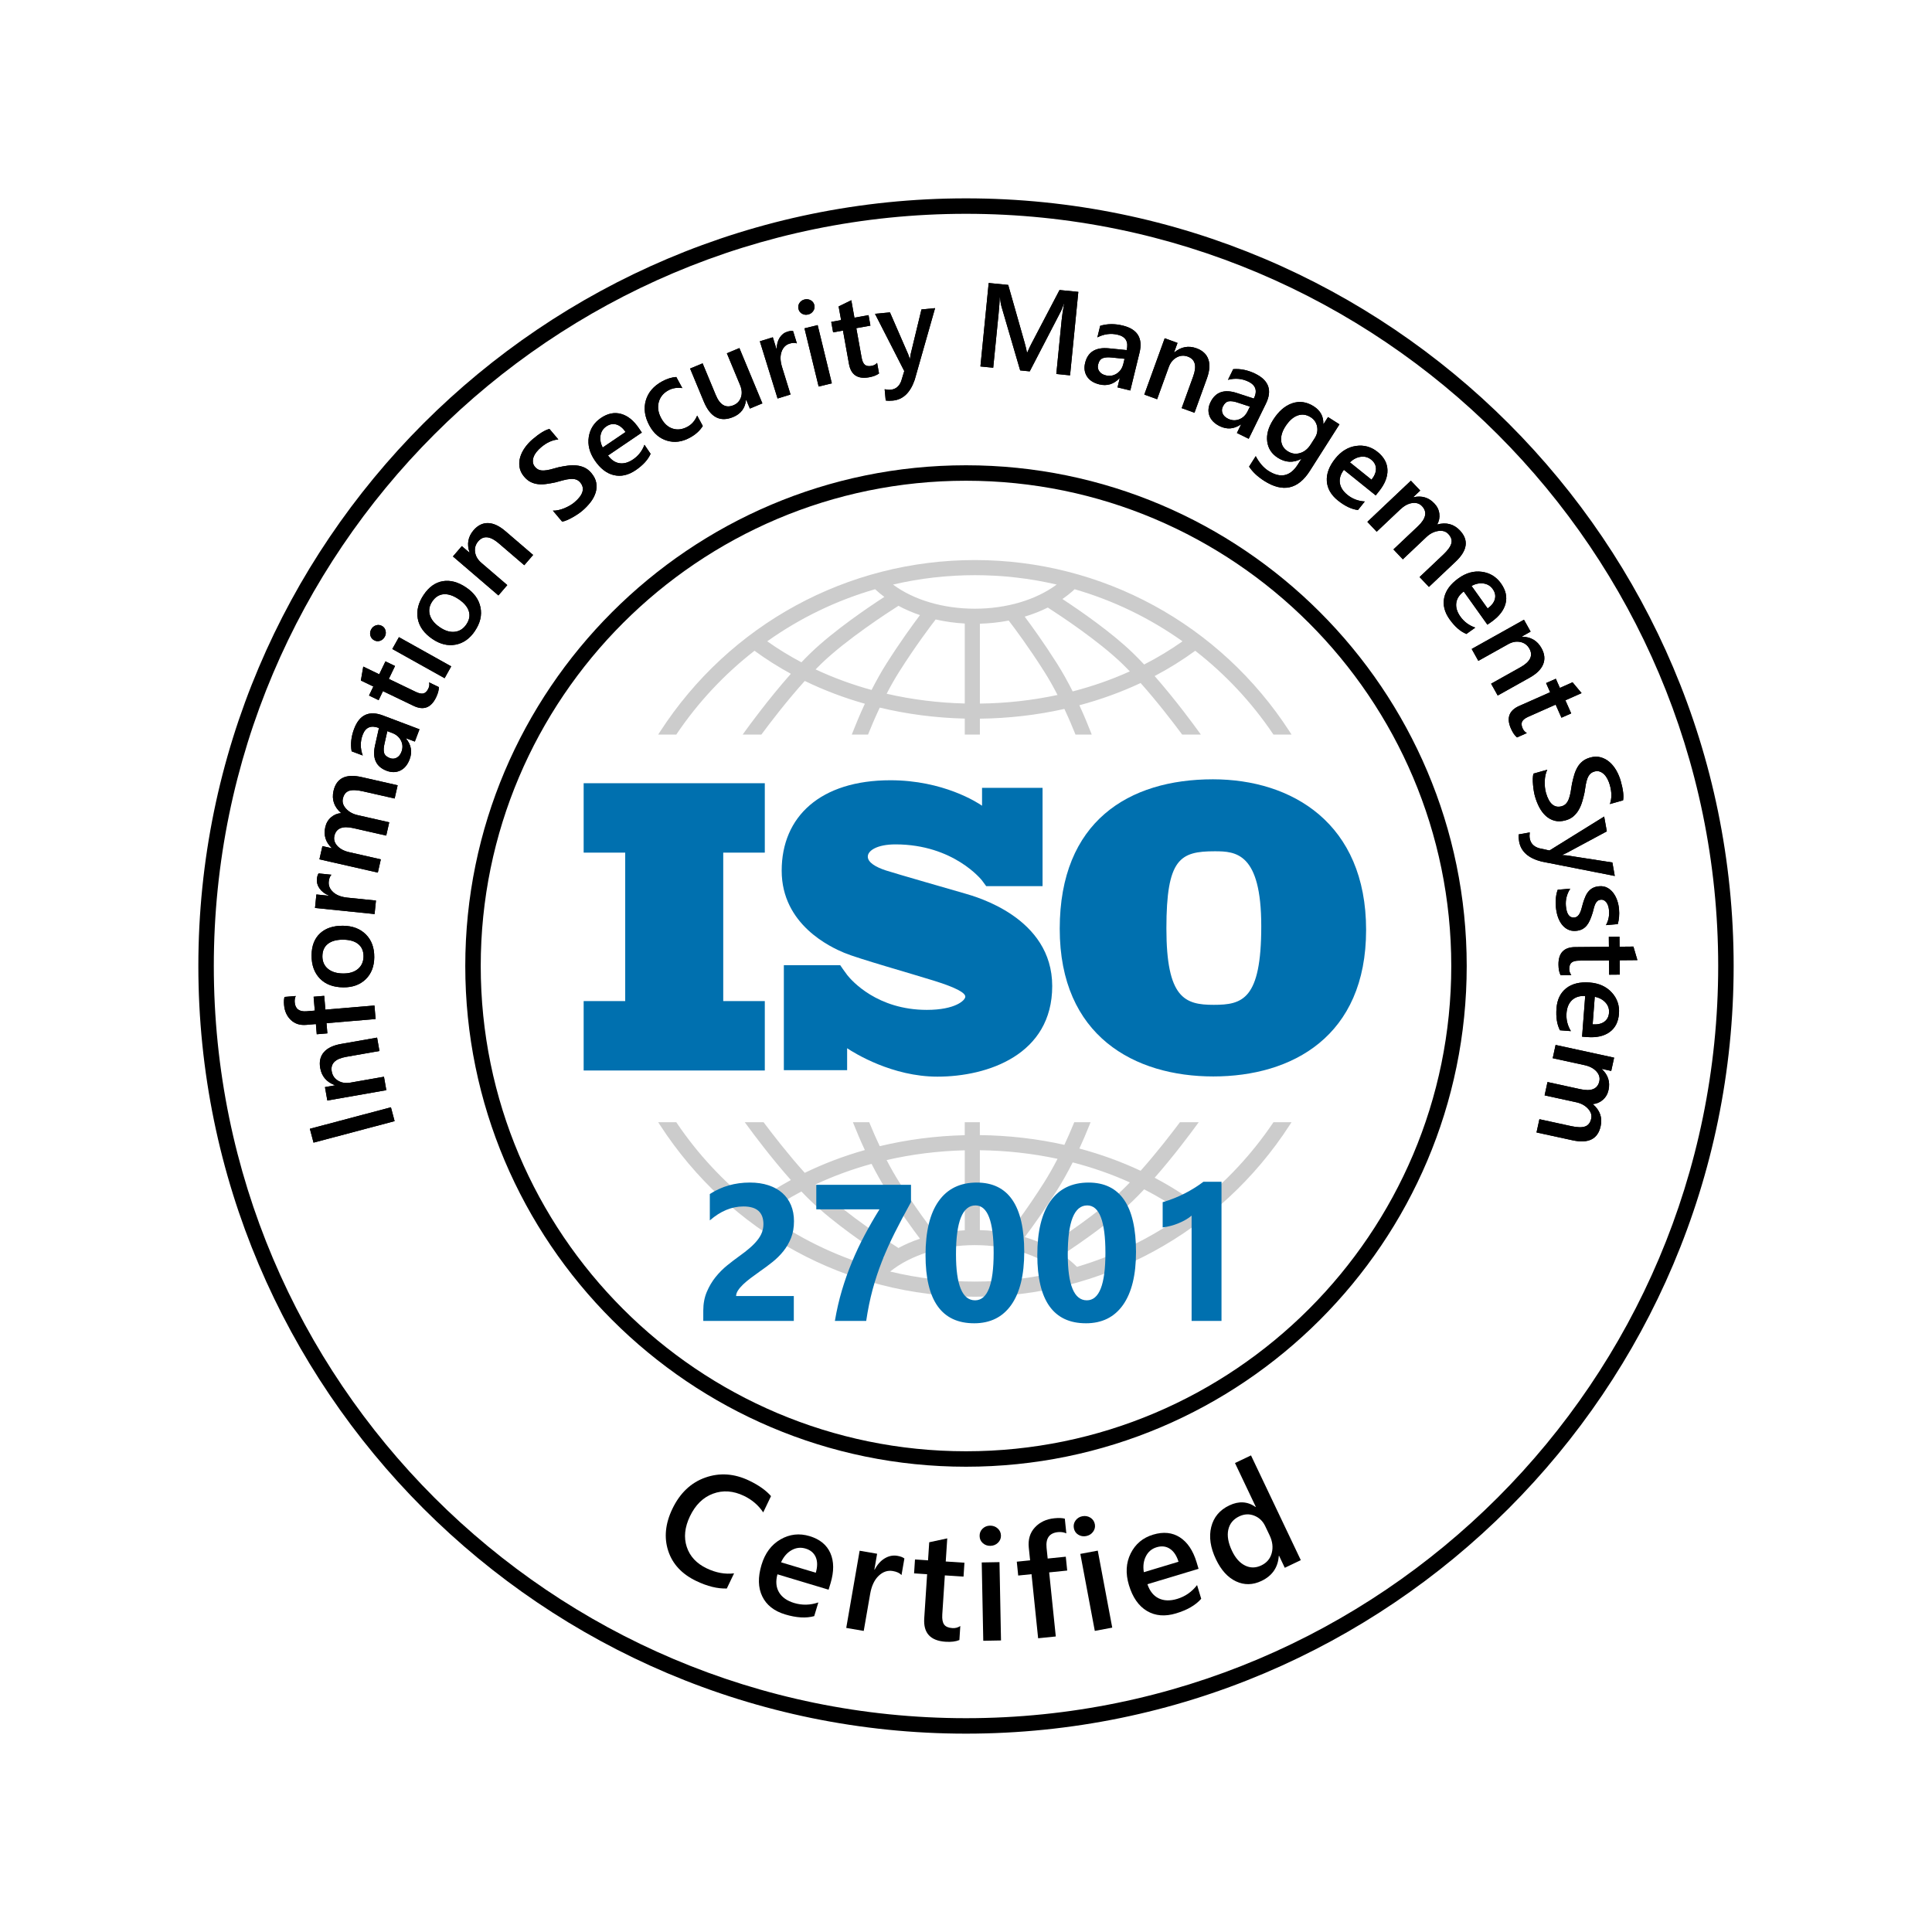<?xml version="1.0" encoding="UTF-8"?><svg id="Ebene_1" xmlns="http://www.w3.org/2000/svg" viewBox="0 0 150 150"><defs><style>.cls-1{fill:#0070af;}.cls-2{fill:#ccc;}.cls-3{isolation:isolate;}</style></defs><g><g><g class="cls-3"><path d="M75,113.876c-21.436,0-38.876-17.44-38.876-38.876s17.44-38.876,38.876-38.876,38.875,17.44,38.875,38.876-17.439,38.876-38.875,38.876Zm0-76.552c-20.774,0-37.676,16.901-37.676,37.676s16.901,37.676,37.676,37.676,37.676-16.901,37.676-37.676-16.901-37.676-37.676-37.676Z"/></g><g><path d="M56.428,123.331c-.723,.023-1.515-.172-2.374-.585-1.113-.534-1.839-1.313-2.174-2.339-.334-1.025-.227-2.109,.319-3.252,.588-1.228,1.441-2.041,2.559-2.436,1.118-.395,2.253-.316,3.407,.236,.742,.356,1.309,.757,1.697,1.203l-.606,1.264c-.371-.556-.868-.982-1.493-1.282-.832-.399-1.633-.456-2.404-.171-.77,.285-1.369,.872-1.795,1.762-.404,.847-.485,1.636-.245,2.369,.242,.733,.756,1.287,1.542,1.664,.724,.348,1.435,.477,2.132,.39l-.565,1.179Z"/><path d="M64.331,123.423l-3.971-1.194c-.147,.543-.106,1.008,.122,1.395s.62,.664,1.173,.831c.622,.188,1.249,.173,1.881-.042l-.321,1.063c-.631,.174-1.384,.13-2.256-.133-.856-.258-1.449-.725-1.776-1.4-.328-.675-.348-1.493-.058-2.452,.273-.905,.764-1.563,1.473-1.972,.71-.409,1.462-.494,2.258-.255,.797,.24,1.336,.682,1.617,1.325s.284,1.419,.012,2.33l-.153,.505Zm-.993-1.315c.139-.475,.138-.878-.002-1.208-.142-.329-.403-.553-.79-.669-.38-.114-.743-.072-1.09,.125-.348,.198-.618,.511-.815,.94l2.696,.811Z"/><path d="M69.995,122.29c-.142-.158-.366-.263-.675-.316-.402-.069-.769,.055-1.102,.372-.332,.316-.552,.787-.66,1.411l-.498,2.867-1.358-.233,1.04-5.993,1.357,.234-.213,1.234,.022,.004c.205-.398,.467-.692,.783-.88,.316-.189,.644-.254,.982-.196,.246,.043,.428,.112,.544,.208l-.224,1.288Z"/><path d="M74.486,127.332c-.277,.117-.636,.162-1.074,.133-1.177-.077-1.73-.68-1.655-1.81l.224-3.432-1.012-.065,.07-1.078,1.013,.065,.092-1.404,1.4-.302-.117,1.795,1.452,.094-.071,1.079-1.451-.094-.199,3.035c-.023,.359,.025,.621,.146,.784,.119,.162,.332,.253,.637,.273,.233,.015,.439-.039,.616-.162l-.07,1.09Z"/><path d="M76.891,120.019c-.227,.004-.421-.065-.584-.209s-.246-.328-.25-.554c-.005-.226,.071-.415,.228-.568,.158-.154,.35-.232,.575-.237,.234-.004,.433,.067,.599,.215,.165,.147,.251,.333,.255,.559,.004,.214-.073,.399-.232,.554-.16,.156-.356,.235-.59,.24Zm.827,7.345l-1.377,.026-.12-6.082,1.379-.025,.118,6.081Z"/><path d="M82.787,119.049c-.195-.087-.412-.119-.648-.095-.666,.067-.96,.477-.883,1.23l.085,.821,1.406-.143,.11,1.075-1.4,.143,.514,4.975-1.371,.139-.513-4.975-1.034,.105-.11-1.075,1.034-.105-.102-.981c-.065-.638,.092-1.162,.472-1.573,.38-.411,.883-.648,1.51-.712,.338-.034,.61-.024,.815,.031l.117,1.14Z"/><path d="M84.324,119.262c-.222,.041-.425,.004-.609-.11-.185-.114-.299-.283-.341-.504-.041-.222,.003-.421,.133-.599s.306-.287,.528-.329c.23-.043,.438-.005,.625,.113s.302,.288,.344,.509c.04,.211-.007,.406-.139,.585-.131,.18-.312,.291-.541,.334Zm2.031,7.107l-1.355,.253-1.124-5.978,1.355-.253,1.123,5.978Z"/><path d="M93.056,121.802l-3.97,1.196c.178,.534,.47,.899,.874,1.096,.405,.196,.884,.211,1.438,.044,.622-.188,1.136-.545,1.543-1.074l.321,1.064c-.431,.494-1.081,.872-1.953,1.134-.857,.259-1.608,.197-2.256-.185-.646-.382-1.115-1.052-1.404-2.012-.272-.906-.227-1.725,.137-2.458,.365-.732,.945-1.219,1.741-1.458,.796-.24,1.489-.17,2.08,.21,.59,.381,1.022,1.025,1.297,1.935l.152,.507Zm-1.555-.549c-.147-.473-.37-.808-.669-1.005-.3-.197-.643-.237-1.029-.121-.38,.114-.659,.35-.838,.706-.181,.356-.233,.768-.159,1.232l2.695-.812Z"/><path d="M100.994,121.13l-1.244,.593-.443-.934-.022,.01c-.062,.899-.511,1.547-1.344,1.944-.676,.322-1.334,.334-1.974,.035-.639-.298-1.16-.871-1.563-1.718-.431-.908-.554-1.743-.365-2.504,.189-.761,.656-1.32,1.404-1.676,.739-.352,1.418-.312,2.036,.121l.021-.01-1.616-3.401,1.243-.593,3.867,8.132Zm-2.421-1.925l-.343-.719c-.185-.39-.47-.66-.852-.811-.383-.151-.771-.132-1.166,.055-.464,.222-.747,.57-.849,1.043-.101,.474-.005,1.019,.288,1.633,.264,.558,.602,.938,1.012,1.14,.409,.202,.83,.2,1.263-.007,.425-.203,.696-.523,.812-.963,.115-.439,.06-.896-.166-1.372Z"/></g><g class="cls-3"><path d="M75,134.6c-32.864,0-59.6-26.736-59.6-59.6S42.136,15.4,75,15.4s59.6,26.736,59.6,59.6-26.736,59.6-59.6,59.6Zm0-118c-32.202,0-58.4,26.198-58.4,58.4s26.198,58.4,58.4,58.4,58.4-26.198,58.4-58.4-26.198-58.4-58.4-58.4Z"/></g><g><path class="cls-2" d="M100.126,56.8c-5.403-8.34-14.539-13.318-24.437-13.318s-19.034,4.979-24.438,13.318l-.15,.231h1.406l.044-.066c1.665-2.458,3.693-4.624,6.029-6.44,.888,.65,1.836,1.25,2.823,1.788-1.734,1.953-3.273,4.068-3.57,4.481l-.171,.237h1.451l.045-.06c.654-.882,1.947-2.575,3.325-4.103,1.472,.716,3.04,1.311,4.665,1.77-.419,.9-.737,1.681-.934,2.188l-.08,.204h1.261l.038-.094c.19-.471,.491-1.192,.871-1.998,2.136,.513,4.355,.8,6.601,.854v1.239h1.173v-1.233c2.233-.026,4.439-.281,6.561-.757,.36,.769,.645,1.451,.823,1.896l.038,.094h1.262l-.08-.204c-.188-.483-.489-1.223-.88-2.071,1.654-.441,3.253-1.022,4.755-1.726,1.322,1.482,2.556,3.1,3.181,3.941l.045,.06h1.45l-.171-.237c-.283-.393-1.749-2.408-3.415-4.306,1.107-.584,2.166-1.243,3.151-1.963,2.337,1.817,4.365,3.984,6.028,6.44l.045,.066h1.405l-.15-.231Zm-31.466-10.457c-1.245,.808-3.917,2.616-5.701,4.335-.233,.224-.48,.474-.737,.743-.932-.494-1.824-1.042-2.655-1.63,2.56-1.817,5.377-3.177,8.376-4.044,.223,.209,.463,.409,.717,.596Zm6.244,2.067v6.21c-2.062-.051-4.102-.306-6.066-.758,.324-.624,.653-1.2,.979-1.714,1.264-1.995,2.422-3.528,2.828-4.053,.737,.167,1.496,.273,2.26,.315Zm-11.131,3.113c1.963-1.893,5.178-3.978,5.982-4.488,.52,.28,1.081,.522,1.672,.722-.558,.738-1.539,2.086-2.603,3.764-.386,.61-.774,1.298-1.156,2.047-1.512-.415-2.972-.952-4.346-1.596,.151-.154,.301-.304,.45-.448Zm5.561-6.137c4.156-.972,8.55-.972,12.706-.001-1.607,1.194-3.901,1.875-6.351,1.875-2.456,0-4.751-.68-6.354-1.873Zm22.476,4.406c-.931,.659-1.932,1.264-2.979,1.799-.319-.34-.613-.639-.895-.912-1.655-1.596-4.052-3.253-5.451-4.172,.342-.234,.66-.489,.95-.759,2.999,.867,5.816,2.227,8.376,4.044Zm-15.733-1.368c.759-.021,1.511-.102,2.239-.243,.47,.611,1.567,2.081,2.762,3.967,.343,.54,.689,1.149,1.028,1.81-1.955,.419-3.981,.644-6.029,.668v-6.202Zm5.274-1.254c.977,.628,3.935,2.583,5.769,4.353,.199,.191,.399,.393,.601,.602-1.404,.635-2.896,1.158-4.438,1.556-.396-.786-.804-1.512-1.214-2.161-1.018-1.606-1.968-2.918-2.512-3.644,.635-.19,1.236-.427,1.794-.706Z"/><path class="cls-2" d="M98.871,87.129l-.044,.066c-1.627,2.403-3.603,4.529-5.877,6.322-1.028-.766-2.138-1.463-3.303-2.077,1.458-1.659,2.749-3.392,3.246-4.073l.174-.238h-1.457l-.045,.06c-.592,.79-1.761,2.311-3.007,3.71-1.502-.705-3.101-1.286-4.756-1.727,.272-.589,.536-1.206,.788-1.838l.082-.206h-1.266l-.038,.093c-.23,.561-.475,1.121-.73,1.665-2.121-.476-4.327-.73-6.562-.756v-1.002h-1.173v1.008c-2.248,.054-4.467,.34-6.601,.853-.27-.57-.531-1.164-.778-1.768l-.038-.093h-1.264l.081,.205c.181,.456,.47,1.155,.843,1.956-1.627,.46-3.195,1.055-4.665,1.77-1.292-1.434-2.525-3.035-3.152-3.871l-.045-.06h-1.458l.174,.238c.524,.719,1.886,2.543,3.402,4.25-1.047,.57-2.046,1.209-2.975,1.9-2.274-1.794-4.251-3.92-5.878-6.323l-.044-.066h-1.404l.15,.231c5.404,8.34,14.539,13.319,24.436,13.319s19.034-4.979,24.437-13.319l.15-.231-1.405,.001Zm-29.117,9.766c-.806-.513-4.026-2.603-5.981-4.488-.149-.144-.3-.294-.451-.449,1.375-.645,2.836-1.182,4.346-1.596,.378,.744,.767,1.432,1.156,2.047,1.063,1.679,2.044,3.025,2.601,3.763-.589,.198-1.15,.441-1.672,.723Zm5.15-1.376c-.769,.042-1.529,.147-2.263,.313-.474-.613-1.585-2.092-2.825-4.05-.325-.513-.654-1.089-.979-1.715,1.962-.451,4.001-.706,6.067-.757v6.209Zm-15.498-1.266c.881-.635,1.826-1.222,2.815-1.746,.257,.27,.505,.519,.738,.744,1.786,1.722,4.457,3.528,5.7,4.335-.325,.24-.625,.498-.897,.771-2.997-.888-5.806-2.269-8.356-4.105Zm22.86,4.469c-4.287,1.04-8.859,1.042-13.156,0,1.603-1.289,4.036-2.052,6.578-2.052,2.541,0,4.973,.763,6.578,2.052Zm-6.189-3.216v-6.202c2.052,.025,4.078,.249,6.03,.667-.343,.665-.689,1.273-1.029,1.812-1.198,1.892-2.292,3.356-2.76,3.964-.724-.139-1.477-.22-2.241-.241Zm11.044-3.099c-1.831,1.766-4.786,3.719-5.762,4.348-.558-.279-1.161-.517-1.797-.707,.627-.837,1.534-2.103,2.507-3.639,.407-.642,.815-1.369,1.215-2.161,1.542,.398,3.033,.921,4.438,1.556-.201,.209-.401,.411-.601,.603Zm4.851,1.846c-2.55,1.836-5.36,3.217-8.356,4.106-.338-.339-.715-.654-1.126-.939,1.398-.918,3.794-2.575,5.446-4.168,.289-.279,.59-.585,.895-.912,1.109,.566,2.164,1.21,3.141,1.914Z"/></g></g><g><polygon class="cls-1" points="59.379 66.198 59.379 60.809 45.315 60.809 45.315 66.198 48.541 66.198 48.541 77.724 45.315 77.724 45.315 83.113 59.379 83.113 59.379 77.724 56.152 77.724 56.152 66.198 59.379 66.198"/><path class="cls-1" d="M74.899,69.367c-.869-.253-5.342-1.533-6.117-1.786s-1.407-.616-1.407-1.075,.711-.948,2.15-.948c4.536,0,6.715,2.797,6.715,2.797,0,0,.245,.327,.328,.444h4.376v-7.632h-4.698v1.389c-.359-.248-3.008-1.977-7.116-1.977-5.421,0-8.44,2.813-8.44,7.018s3.809,5.943,4.868,6.385,5.2,1.612,6.97,2.165,2.418,.948,2.418,1.233-.774,1.027-2.987,1.027c-3.854,0-5.839-2.273-6.188-2.713v-.003c-.111-.148-.241-.324-.285-.39-.051-.076-.17-.246-.252-.364h-4.376v8.15h4.913v-1.702c.572,.381,3.498,2.206,7.009,2.206,3.92,0,8.914-1.707,8.914-7.033s-5.927-6.938-6.796-7.191Z"/><path class="cls-1" d="M94.17,60.505c-6.534,0-11.893,3.267-11.893,11.607s5.818,11.463,11.922,11.463,11.865-3.095,11.865-11.377-5.76-11.693-11.893-11.693Zm.057,17.51c-2.236,0-3.668-.516-3.668-5.932s1.06-5.99,3.754-5.99c1.633,0,3.611,.115,3.611,5.818s-1.461,6.104-3.697,6.104Z"/></g><g><path class="cls-1" d="M57.152,100.625h4.479v1.93h-7.029v-.796c0-.54,.091-1.025,.273-1.455,.182-.43,.41-.815,.685-1.157,.275-.341,.576-.643,.902-.906s.637-.5,.932-.711c.31-.221,.581-.433,.814-.634s.43-.401,.589-.601c.16-.199,.279-.4,.357-.604s.118-.421,.118-.652c0-.452-.128-.793-.383-1.024-.255-.231-.646-.346-1.171-.346-.909,0-1.778,.361-2.608,1.083v-2.048c.918-.594,1.955-.891,3.109-.891,.535,0,1.016,.07,1.44,.21,.425,.14,.785,.34,1.079,.6,.295,.261,.519,.576,.674,.947,.155,.371,.232,.785,.232,1.242,0,.486-.075,.918-.225,1.296-.15,.378-.349,.722-.597,1.032s-.534,.593-.858,.851c-.324,.258-.661,.507-1.009,.748-.236,.167-.463,.333-.682,.498s-.412,.327-.578,.486c-.167,.16-.3,.316-.398,.468-.099,.152-.147,.297-.147,.435Z"/><path class="cls-1" d="M70.73,93.331c-.472,.85-.894,1.647-1.267,2.391-.373,.744-.703,1.478-.987,2.203-.285,.725-.528,1.461-.73,2.21-.201,.749-.366,1.556-.494,2.42h-2.431c.137-.82,.319-1.611,.545-2.373,.226-.761,.488-1.499,.785-2.214,.297-.714,.626-1.411,.987-2.088,.361-.678,.743-1.341,1.146-1.989h-4.907v-1.901h7.353v1.341Z"/><path class="cls-1" d="M75.63,102.739c-2.515,0-3.772-1.766-3.772-5.297,0-1.831,.34-3.228,1.02-4.188,.68-.96,1.666-1.44,2.958-1.44,2.456,0,3.685,1.795,3.685,5.386,0,1.788-.336,3.158-1.006,4.111-.671,.953-1.632,1.429-2.885,1.429Zm.103-9.15c-1.007,0-1.51,1.265-1.51,3.794,0,2.382,.494,3.573,1.48,3.573,.964,0,1.444-1.228,1.444-3.684s-.471-3.684-1.415-3.684Z"/><path class="cls-1" d="M84.309,102.739c-2.515,0-3.772-1.766-3.772-5.297,0-1.831,.34-3.228,1.02-4.188,.681-.96,1.667-1.44,2.959-1.44,2.455,0,3.684,1.795,3.684,5.386,0,1.788-.336,3.158-1.006,4.111-.671,.953-1.632,1.429-2.885,1.429Zm.103-9.15c-1.007,0-1.511,1.265-1.511,3.794,0,2.382,.494,3.573,1.481,3.573,.962,0,1.443-1.228,1.443-3.684s-.471-3.684-1.414-3.684Z"/><path class="cls-1" d="M94.837,91.754v10.801h-2.321v-8.178c-.127,.113-.278,.22-.453,.32-.174,.101-.359,.191-.556,.273s-.4,.15-.611,.206c-.212,.056-.42,.097-.627,.122v-1.96c.605-.177,1.174-.403,1.71-.678,.535-.275,1.019-.577,1.451-.906h1.407Z"/></g><g><path d="M30.351,85.968l.286,1.076-6.294,1.67-.285-1.075,6.293-1.67Z"/><path d="M29.278,80.561l.182,1.038-2.581,.453c-.856,.15-1.23,.528-1.124,1.133,.056,.315,.219,.556,.493,.72,.273,.164,.59,.214,.952,.151l2.611-.458,.183,1.042-4.58,.804-.183-1.042,.761-.134-.003-.018c-.639-.242-1.015-.685-1.128-1.333-.087-.498,.008-.906,.285-1.225,.278-.32,.723-.533,1.333-.64l2.8-.492Z"/><path d="M22.963,77.329c-.069,.148-.097,.313-.081,.494,.043,.509,.352,.74,.928,.692l.63-.053-.091-1.077,.823-.069,.091,1.073,3.81-.321,.088,1.05-3.81,.32,.066,.792-.824,.069-.066-.792-.751,.064c-.488,.041-.888-.087-1.196-.383-.309-.296-.484-.684-.524-1.163-.021-.26-.01-.467,.035-.623l.873-.073Z"/><path d="M29.058,74.314c-.006,.718-.228,1.289-.665,1.714-.439,.425-1.016,.635-1.734,.629-.78-.006-1.389-.233-1.823-.684-.436-.45-.651-1.053-.645-1.81,.006-.727,.224-1.29,.653-1.693,.43-.402,1.024-.601,1.78-.595,.743,.006,1.334,.23,1.777,.67,.443,.441,.662,1.031,.656,1.769Zm-4.028-.081c-.002,.412,.138,.738,.424,.98,.286,.241,.682,.365,1.188,.368,.487,.004,.872-.114,1.154-.354,.281-.24,.425-.563,.428-.968,.003-.415-.132-.734-.406-.959-.274-.225-.665-.339-1.173-.343-.512-.004-.908,.104-1.188,.324-.281,.22-.422,.538-.426,.953Z"/><path d="M25.73,67.914c-.112,.116-.18,.293-.205,.531-.032,.31,.082,.583,.341,.82,.259,.236,.629,.379,1.11,.428l2.214,.226-.107,1.048-4.625-.473,.106-1.048,.954,.098,.002-.018c-.315-.136-.553-.319-.713-.55-.161-.231-.228-.477-.202-.739,.021-.19,.064-.331,.131-.425l.994,.102Z"/><path d="M30.873,60.969l-.233,1.027-2.471-.56c-.475-.108-.835-.12-1.078-.033-.242,.086-.4,.289-.472,.608-.061,.268,.021,.526,.247,.775,.226,.248,.526,.415,.901,.5l2.453,.557-.234,1.032-2.555-.58c-.844-.191-1.335,.011-1.469,.607-.064,.277,.012,.534,.225,.77,.214,.237,.522,.4,.927,.492l2.453,.557-.232,1.028-4.535-1.03,.233-1.027,.717,.163,.004-.018c-.476-.453-.641-.992-.499-1.618,.071-.312,.219-.567,.446-.762,.226-.196,.488-.305,.789-.327-.549-.478-.748-1.051-.597-1.719,.227-.997,.955-1.357,2.187-1.077l2.793,.634Z"/><path d="M32.569,56.621l-.361,.955-.68-.257-.006,.017c.407,.497,.501,1.036,.282,1.617-.162,.427-.404,.719-.728,.873-.324,.155-.678,.16-1.06,.015-.821-.31-1.121-.964-.899-1.961l.305-1.36c-.62-.234-1.042-.057-1.264,.532-.196,.519-.194,1.053,.005,1.604l-.862-.325c-.099-.562-.035-1.143,.193-1.743,.415-1.099,1.163-1.444,2.245-1.036l2.83,1.07Zm-2.497,.144l-.217,.962c-.07,.297-.083,.536-.036,.717,.047,.181,.196,.319,.448,.414,.184,.07,.36,.061,.527-.026,.168-.087,.292-.241,.376-.462,.113-.3,.102-.589-.035-.865s-.365-.475-.685-.596l-.378-.143Z"/><path d="M34.072,53.343c.004,.231-.067,.497-.213,.799-.391,.813-.976,1.032-1.756,.657l-2.37-1.139-.337,.699-.745-.358,.336-.7-.969-.466,.186-1.08,1.24,.597,.482-1.003,.744,.358-.482,1.003,2.096,1.008c.248,.119,.447,.159,.596,.121,.149-.04,.275-.164,.376-.373,.077-.162,.099-.322,.062-.484l.752,.362Z"/><path d="M29.865,49.448c-.085,.151-.205,.252-.362,.305-.158,.052-.312,.036-.463-.048-.15-.084-.246-.208-.286-.37-.041-.164-.019-.32,.065-.471,.086-.156,.211-.26,.372-.312,.162-.052,.317-.036,.468,.048,.143,.079,.235,.202,.276,.367,.041,.165,.019,.326-.068,.481Zm5.167,2.288l-.513,.92-4.06-2.268,.514-.919,4.059,2.268Z"/><path d="M36.873,48.99c-.401,.595-.902,.948-1.502,1.06-.6,.112-1.197-.033-1.792-.434-.647-.438-1.028-.963-1.142-1.579-.114-.616,.041-1.237,.464-1.864,.407-.603,.9-.952,1.481-1.05,.58-.097,1.185,.066,1.812,.489,.614,.415,.985,.929,1.109,1.54,.127,.613-.019,1.225-.432,1.837Zm-3.311-2.295c-.231,.341-.293,.691-.189,1.051,.105,.359,.367,.68,.785,.962,.404,.273,.791,.388,1.158,.343,.367-.044,.664-.234,.891-.571,.233-.343,.297-.684,.193-1.023-.103-.338-.366-.65-.788-.934-.424-.286-.814-.415-1.169-.387-.354,.029-.649,.215-.881,.559Z"/><path d="M41.392,43.084l-.687,.799-1.989-1.705c-.659-.565-1.188-.615-1.589-.148-.208,.243-.289,.523-.243,.838,.047,.315,.21,.593,.488,.831l2.013,1.727-.689,.803-3.53-3.027,.69-.803,.585,.502,.013-.013c-.22-.646-.116-1.219,.311-1.718,.33-.384,.706-.569,1.129-.558,.423,.012,.869,.219,1.34,.623l2.158,1.851Z"/><path d="M43.643,40.497l-.717-.851c.135,.005,.279-.009,.43-.043,.153-.033,.304-.08,.454-.142,.15-.061,.294-.131,.429-.21,.135-.079,.253-.159,.353-.243,.347-.293,.556-.569,.629-.828,.073-.26,.016-.499-.17-.719-.099-.119-.214-.197-.344-.236-.13-.039-.275-.051-.439-.037-.163,.014-.34,.046-.533,.097-.193,.05-.399,.105-.618,.167-.244,.052-.479,.094-.703,.124-.224,.03-.438,.035-.639,.013-.203-.021-.394-.077-.574-.167-.181-.089-.351-.229-.512-.419-.196-.234-.315-.481-.354-.742-.041-.262-.022-.52,.056-.779,.078-.256,.204-.506,.377-.746s.375-.457,.604-.649c.52-.44,.95-.701,1.288-.783l.688,.816c-.455,.034-.904,.238-1.348,.614-.122,.103-.234,.218-.337,.344-.102,.125-.179,.254-.229,.389-.051,.134-.072,.269-.061,.403,.009,.134,.064,.26,.164,.378,.094,.111,.197,.188,.312,.23,.114,.043,.245,.059,.391,.051,.145-.008,.31-.034,.491-.079,.182-.045,.39-.101,.62-.169,.25-.056,.494-.099,.731-.129,.238-.031,.466-.035,.685-.013,.218,.022,.424,.078,.616,.167,.192,.09,.367,.228,.525,.415,.212,.252,.341,.508,.385,.768,.045,.26,.027,.517-.053,.77-.082,.254-.212,.5-.397,.738-.184,.237-.4,.462-.65,.673-.084,.069-.191,.15-.322,.24-.133,.089-.273,.176-.421,.259-.147,.084-.292,.155-.435,.216-.143,.061-.266,.099-.373,.113Z"/><path d="M49.831,33.584l-2.623,1.78c.251,.348,.547,.548,.887,.599,.34,.052,.693-.047,1.059-.295,.411-.279,.705-.658,.882-1.136l.476,.703c-.202,.458-.589,.883-1.166,1.274-.566,.384-1.129,.51-1.688,.379-.558-.131-1.054-.513-1.483-1.147-.405-.599-.56-1.206-.461-1.824,.1-.617,.412-1.105,.938-1.462s1.048-.464,1.565-.321c.518,.143,.981,.515,1.387,1.116l.228,.335Zm-1.26-.045c-.214-.311-.455-.505-.717-.581-.263-.076-.522-.026-.778,.147-.252,.169-.402,.405-.452,.706-.05,.3,.005,.613,.166,.936l1.781-1.208Z"/><path d="M54.565,33.07c-.225,.366-.56,.671-1.008,.913-.606,.33-1.199,.405-1.777,.228-.579-.177-1.032-.567-1.359-1.171-.365-.673-.459-1.323-.28-1.949,.18-.625,.604-1.12,1.274-1.484,.373-.202,.737-.315,1.092-.338l.468,.862c-.401-.059-.762,0-1.084,.175-.39,.212-.64,.518-.747,.918-.106,.401-.043,.816,.19,1.244,.229,.423,.529,.693,.896,.81,.369,.118,.751,.069,1.147-.146,.332-.18,.583-.47,.75-.866l.437,.806Z"/><path d="M59.192,31.318l-.973,.404-.282-.679-.017,.007c-.067,.637-.398,1.08-.994,1.327-1.014,.421-1.775,.023-2.282-1.196l-1.065-2.566,.971-.405,1.025,2.466c.32,.771,.779,1.033,1.374,.786,.288-.12,.48-.325,.579-.614,.098-.29,.075-.606-.068-.951l-1.026-2.469,.972-.405,1.785,4.294Z"/><path d="M61.869,26.66c-.15-.058-.341-.052-.569,.019-.298,.092-.505,.303-.621,.634-.117,.331-.102,.728,.04,1.19l.658,2.126-1.006,.311-1.376-4.442,1.007-.311,.284,.916,.017-.006c.002-.343,.077-.633,.227-.871,.15-.238,.35-.396,.603-.474,.181-.057,.329-.072,.442-.046l.294,.954Z"/><path d="M62.745,24.418c-.168,.041-.325,.022-.47-.059-.146-.08-.239-.204-.28-.371s-.016-.322,.076-.462c.092-.141,.222-.232,.39-.273,.173-.042,.334-.021,.482,.06,.147,.082,.243,.207,.283,.376,.038,.159,.011,.309-.083,.451-.092,.143-.226,.236-.399,.278Zm1.838,5.343l-1.023,.249-1.1-4.518,1.023-.25,1.1,4.518Z"/><path d="M68.247,28.996c-.185,.138-.441,.237-.771,.296-.888,.16-1.41-.186-1.562-1.039l-.466-2.587-.765,.137-.146-.814,.766-.137-.192-1.06,.984-.482,.243,1.355,1.096-.197,.145,.814-1.095,.197,.412,2.288c.049,.271,.133,.456,.252,.555,.12,.099,.294,.127,.523,.085,.176-.032,.319-.109,.428-.234l.148,.822Z"/><path d="M72.599,23.924l-1.583,5.568c-.345,.999-.909,1.535-1.692,1.609-.22,.021-.406,.018-.558-.007l-.082-.873c.171,.039,.325,.052,.46,.039,.392-.037,.665-.257,.822-.661l.241-.789-2.273-4.447,1.162-.109,1.419,3.26c.016,.042,.054,.15,.112,.328l.023-.002c.008-.071,.025-.182,.051-.334l.841-3.481,1.057-.1Z"/><path d="M83.078,29.142l-1.066-.106,.415-4.193c.034-.344,.097-.762,.189-1.254l-.019-.002c-.094,.277-.173,.474-.236,.593l-2.413,4.652-.742-.074-1.463-5c-.039-.147-.075-.368-.106-.663l-.018-.002c-.003,.261-.032,.685-.09,1.273l-.416,4.184-.993-.098,.642-6.48,1.515,.15,1.275,4.484c.096,.344,.156,.6,.18,.766l.022,.003c.145-.33,.26-.574,.347-.733l2.161-4.125,1.459,.144-.642,6.48Z"/><path d="M87.756,30.319l-.992-.243,.172-.706-.018-.005c-.444,.466-.968,.625-1.57,.477-.443-.108-.762-.314-.955-.616-.193-.303-.241-.653-.144-1.049,.207-.854,.819-1.23,1.837-1.133l1.388,.137c.156-.644-.071-1.041-.683-1.19-.538-.131-1.067-.064-1.591,.201l.218-.895c.545-.166,1.13-.173,1.753-.021,1.142,.278,1.575,.98,1.302,2.103l-.717,2.938Zm-.447-2.461l-.981-.099c-.303-.034-.541-.016-.715,.052-.175,.068-.293,.233-.357,.496-.046,.191-.017,.364,.091,.519,.107,.156,.275,.261,.504,.317,.312,.076,.598,.029,.856-.14,.258-.169,.427-.419,.508-.752l.096-.393Z"/><path d="M92.738,32.046l-.992-.359,.893-2.464c.297-.816,.155-1.33-.422-1.539-.302-.109-.592-.086-.869,.069-.28,.155-.481,.405-.606,.749l-.903,2.493-.995-.36,1.584-4.372,.995,.361-.264,.726,.018,.006c.527-.434,1.1-.539,1.717-.316,.477,.173,.783,.459,.921,.858,.139,.4,.102,.892-.108,1.475l-.968,2.673Z"/><path d="M96.951,34.068l-.918-.451,.32-.652-.016-.008c-.533,.359-1.079,.402-1.637,.129-.41-.202-.678-.471-.8-.808-.123-.337-.095-.689,.085-1.056,.387-.789,1.065-1.026,2.038-.71l1.325,.432c.292-.595,.154-1.031-.41-1.309-.497-.244-1.03-.293-1.598-.146l.406-.828c.568-.045,1.141,.074,1.717,.356,1.055,.518,1.327,1.295,.817,2.333l-1.331,2.716Zm.092-2.499l-.936-.307c-.289-.099-.525-.132-.71-.104-.185,.03-.336,.166-.455,.407-.086,.177-.094,.352-.023,.527,.071,.175,.213,.315,.425,.418,.288,.141,.576,.157,.864,.047,.288-.11,.508-.319,.658-.626l.178-.362Z"/><path d="M101.699,36.555c-.916,1.441-2.098,1.701-3.546,.779-.512-.325-.902-.693-1.174-1.106l.516-.813c.274,.519,.603,.9,.988,1.145,.934,.593,1.69,.431,2.273-.486l.273-.43-.015-.009c-.612,.314-1.213,.284-1.804-.092-.477-.303-.752-.723-.822-1.258-.071-.534,.081-1.095,.455-1.683,.424-.667,.917-1.097,1.481-1.29,.565-.194,1.122-.116,1.671,.233,.519,.33,.768,.787,.748,1.369l.017,.011,.346-.544,.889,.565-2.296,3.609Zm.061-2.043l.325-.51c.175-.276,.234-.569,.176-.881-.059-.311-.226-.554-.498-.728-.337-.214-.68-.258-1.029-.13-.349,.128-.664,.416-.949,.862-.245,.386-.35,.753-.315,1.1,.035,.347,.204,.617,.506,.809,.307,.195,.626,.243,.958,.143,.332-.099,.608-.32,.826-.665Z"/><path d="M106.811,38.463l-2.471-1.987c-.26,.343-.364,.684-.314,1.024,.052,.34,.249,.648,.593,.925,.388,.311,.836,.481,1.344,.509l-.531,.663c-.497-.059-1.017-.305-1.56-.742-.533-.429-.819-.93-.857-1.503-.038-.572,.182-1.157,.661-1.754,.454-.564,.991-.889,1.61-.976,.618-.087,1.177,.069,1.672,.468s.751,.866,.765,1.402c.016,.537-.204,1.088-.66,1.654l-.252,.315Zm-.326-1.218c.234-.297,.35-.582,.345-.856-.005-.274-.128-.508-.369-.701-.235-.19-.505-.265-.807-.224-.304,.04-.585,.184-.847,.432l1.678,1.349Z"/><path d="M110.94,45.567l-.724-.766,1.84-1.741c.353-.335,.564-.627,.627-.877,.064-.251-.017-.494-.241-.731-.19-.2-.45-.275-.782-.226-.332,.05-.639,.207-.917,.471l-1.828,1.728-.728-.769,1.904-1.8c.629-.595,.733-1.114,.314-1.559-.196-.206-.451-.286-.767-.241-.315,.045-.623,.212-.924,.497l-1.828,1.728-.724-.765,3.378-3.196,.725,.766-.535,.505,.012,.013c.642-.143,1.182,.019,1.622,.486,.222,.233,.35,.497,.386,.794,.037,.296-.019,.575-.167,.837,.703-.19,1.29-.037,1.76,.46,.703,.743,.596,1.549-.321,2.417l-2.081,1.969Z"/><path d="M115.483,48.501l-1.84-2.58c-.343,.26-.535,.56-.579,.901-.043,.341,.064,.691,.32,1.052,.289,.403,.674,.689,1.156,.855l-.691,.492c-.464-.19-.896-.569-1.301-1.135-.398-.557-.537-1.117-.42-1.679,.119-.561,.489-1.065,1.113-1.51,.589-.421,1.193-.588,1.812-.503,.62,.084,1.114,.384,1.483,.902,.369,.518,.489,1.037,.358,1.558-.131,.521-.492,.992-1.083,1.414l-.33,.234Zm.017-1.26c.307-.222,.494-.465,.562-.731,.07-.265,.016-.523-.165-.775-.176-.247-.414-.391-.716-.434-.303-.043-.612,.019-.932,.188l1.25,1.752Z"/><path d="M116.283,54.001l-.514-.919,2.286-1.28c.758-.425,.987-.904,.688-1.441-.157-.28-.392-.453-.703-.517-.312-.065-.628-.008-.947,.171l-2.315,1.294-.516-.923,4.058-2.271,.516,.923-.673,.377,.01,.016c.682,.017,1.184,.312,1.504,.885,.247,.441,.293,.858,.136,1.251-.156,.393-.506,.741-1.048,1.044l-2.481,1.388Z"/><path d="M117.782,57.254c-.178-.146-.334-.373-.471-.681-.365-.824-.152-1.412,.638-1.763l2.404-1.066-.315-.71,.756-.335,.315,.71,.983-.437,.701,.841-1.257,.558,.451,1.017-.756,.335-.451-1.017-2.124,.943c-.252,.112-.412,.237-.479,.376-.067,.14-.054,.315,.041,.529,.072,.163,.182,.283,.328,.36l-.764,.339Z"/><path d="M119.061,60.063l1.07-.303c-.06,.122-.106,.257-.14,.41-.032,.152-.051,.31-.057,.472-.007,.162-.002,.321,.014,.477,.016,.155,.042,.296,.077,.422,.122,.436,.288,.742,.494,.915,.206,.173,.447,.22,.724,.143,.148-.043,.269-.114,.356-.217,.09-.102,.161-.23,.215-.384,.055-.153,.099-.329,.133-.526,.034-.196,.068-.406,.103-.63,.053-.245,.112-.476,.176-.692,.065-.216,.15-.412,.252-.588,.103-.175,.232-.326,.39-.454,.155-.127,.352-.225,.592-.292,.294-.084,.568-.089,.823-.018,.254,.071,.483,.195,.685,.373,.202,.177,.378,.395,.525,.652,.145,.257,.26,.53,.342,.819,.185,.655,.245,1.154,.181,1.496l-1.026,.29c.156-.429,.155-.921-.003-1.481-.044-.154-.102-.304-.173-.448-.074-.145-.16-.269-.261-.37-.102-.102-.215-.176-.342-.223-.126-.046-.263-.048-.412-.006-.141,.039-.253,.102-.338,.19-.086,.087-.154,.199-.208,.335-.053,.136-.097,.296-.13,.48-.035,.185-.068,.397-.102,.635-.053,.25-.114,.49-.185,.719-.069,.23-.16,.439-.27,.629-.111,.19-.247,.354-.407,.492-.16,.139-.358,.241-.596,.307-.317,.09-.603,.101-.857,.035s-.481-.189-.68-.367-.367-.4-.509-.665c-.141-.266-.255-.556-.345-.871-.029-.104-.058-.236-.085-.393-.027-.158-.048-.321-.062-.49-.015-.169-.021-.331-.018-.486,.004-.155,.021-.284,.052-.387Z"/><path d="M125.37,68.01l-5.68-1.118c-1.023-.26-1.605-.777-1.744-1.552-.038-.218-.052-.403-.039-.556l.864-.154c-.025,.173-.025,.327-.002,.461,.069,.387,.312,.642,.728,.765l.806,.175,4.244-2.635,.206,1.149-3.132,1.684c-.04,.019-.145,.066-.316,.139l.003,.022c.071,.003,.185,.011,.337,.023l3.539,.55,.186,1.046Z"/><path d="M120.939,69.08l.974-.083c-.266,.417-.378,.862-.338,1.336,.055,.634,.269,.935,.643,.903,.105-.01,.192-.044,.263-.104,.069-.061,.128-.14,.178-.236,.05-.098,.092-.21,.126-.34s.074-.273,.118-.431c.059-.197,.124-.375,.195-.535s.156-.294,.255-.404c.099-.11,.214-.197,.345-.26,.132-.064,.287-.102,.469-.117,.224-.019,.424,.016,.605,.107,.179,.091,.335,.221,.466,.389s.235,.363,.314,.584c.078,.221,.128,.453,.149,.694,.036,.429,.004,.817-.097,1.165l-.918,.079c.194-.345,.274-.729,.238-1.151-.012-.133-.035-.251-.071-.356-.037-.104-.082-.192-.137-.264-.055-.071-.118-.125-.19-.161-.072-.037-.148-.051-.23-.044-.099,.009-.182,.037-.248,.085-.066,.047-.121,.115-.167,.203s-.086,.191-.119,.31c-.033,.121-.07,.258-.108,.413-.064,.206-.132,.392-.203,.558-.07,.166-.155,.309-.252,.43-.098,.121-.215,.217-.35,.29-.134,.072-.3,.116-.492,.133-.235,.02-.445-.017-.629-.11-.185-.093-.342-.226-.472-.397-.131-.172-.232-.373-.31-.605-.075-.232-.124-.479-.147-.742-.044-.507,.004-.953,.141-1.338Z"/><path d="M121.161,75.707c-.104-.205-.158-.475-.161-.811-.009-.902,.421-1.356,1.287-1.364l2.629-.023-.007-.776,.826-.008,.007,.777,1.076-.01,.309,1.051-1.375,.012,.01,1.113-.827,.007-.01-1.112-2.324,.02c-.276,.002-.472,.054-.59,.155-.116,.101-.175,.268-.173,.501,.002,.178,.055,.333,.159,.462l-.836,.007Z"/><path d="M122.833,80.488l.242-3.161c-.429-.021-.77,.086-1.022,.32-.251,.235-.396,.572-.429,1.012-.038,.495,.076,.961,.34,1.397l-.848-.065c-.232-.443-.322-1.011-.27-1.705,.052-.683,.304-1.202,.754-1.557,.452-.355,1.059-.504,1.822-.446,.722,.055,1.293,.314,1.716,.776,.421,.461,.607,1.01,.559,1.643-.049,.634-.289,1.109-.724,1.425-.434,.316-1.014,.446-1.737,.391l-.404-.031Zm.821-.957c.377,.025,.678-.042,.9-.2s.347-.392,.37-.701c.023-.301-.067-.566-.272-.792-.205-.227-.483-.378-.835-.453l-.164,2.146Z"/><path d="M119.295,87.925l.225-1.03,2.477,.539c.476,.103,.834,.111,1.077,.022,.242-.088,.398-.291,.468-.611,.059-.27-.026-.527-.255-.774-.229-.246-.53-.41-.906-.492l-2.458-.535,.225-1.035,2.561,.558c.846,.184,1.334-.023,1.464-.621,.06-.278-.017-.534-.232-.769-.215-.234-.526-.396-.931-.483l-2.458-.535,.224-1.03,4.544,.988-.225,1.03-.719-.156-.004,.018c.478,.448,.65,.985,.515,1.613-.068,.314-.215,.569-.44,.766-.223,.198-.485,.309-.785,.334,.555,.474,.759,1.044,.612,1.713-.217,1-.943,1.366-2.176,1.098l-2.801-.609Z"/></g></g><g><path d="M30.351,85.968l.286,1.076-6.294,1.67-.285-1.075,6.293-1.67Z"/><path d="M29.278,80.561l.182,1.038-2.581,.453c-.856,.15-1.23,.528-1.124,1.133,.056,.315,.219,.556,.493,.72,.273,.164,.59,.214,.952,.151l2.611-.458,.183,1.042-4.58,.804-.183-1.042,.761-.134-.003-.018c-.639-.242-1.015-.685-1.128-1.333-.087-.498,.008-.906,.285-1.225,.278-.32,.723-.533,1.333-.64l2.8-.492Z"/><path d="M22.963,77.329c-.069,.148-.097,.313-.081,.494,.043,.509,.352,.74,.928,.692l.63-.053-.091-1.077,.823-.069,.091,1.073,3.81-.321,.088,1.05-3.81,.32,.066,.792-.824,.069-.066-.792-.751,.064c-.488,.041-.888-.087-1.196-.383-.309-.296-.484-.684-.524-1.163-.021-.26-.01-.467,.035-.623l.873-.073Z"/><path d="M29.058,74.314c-.006,.718-.228,1.289-.665,1.714-.439,.425-1.016,.635-1.734,.629-.78-.006-1.389-.233-1.823-.684-.436-.45-.651-1.053-.645-1.81,.006-.727,.224-1.29,.653-1.693,.43-.402,1.024-.601,1.78-.595,.743,.006,1.334,.23,1.777,.67,.443,.441,.662,1.031,.656,1.769Zm-4.028-.081c-.002,.412,.138,.738,.424,.98,.286,.241,.682,.365,1.188,.368,.487,.004,.872-.114,1.154-.354,.281-.24,.425-.563,.428-.968,.003-.415-.132-.734-.406-.959-.274-.225-.665-.339-1.173-.343-.512-.004-.908,.104-1.188,.324-.281,.22-.422,.538-.426,.953Z"/><path d="M25.73,67.914c-.112,.116-.18,.293-.205,.531-.032,.31,.082,.583,.341,.82,.259,.236,.629,.379,1.11,.428l2.214,.226-.107,1.048-4.625-.473,.106-1.048,.954,.098,.002-.018c-.315-.136-.553-.319-.713-.55-.161-.231-.228-.477-.202-.739,.021-.19,.064-.331,.131-.425l.994,.102Z"/><path d="M30.873,60.969l-.233,1.027-2.471-.56c-.475-.108-.835-.12-1.078-.033-.242,.086-.4,.289-.472,.608-.061,.268,.021,.526,.247,.775,.226,.248,.526,.415,.901,.5l2.453,.557-.234,1.032-2.555-.58c-.844-.191-1.335,.011-1.469,.607-.064,.277,.012,.534,.225,.77,.214,.237,.522,.4,.927,.492l2.453,.557-.232,1.028-4.535-1.03,.233-1.027,.717,.163,.004-.018c-.476-.453-.641-.992-.499-1.618,.071-.312,.219-.567,.446-.762,.226-.196,.488-.305,.789-.327-.549-.478-.748-1.051-.597-1.719,.227-.997,.955-1.357,2.187-1.077l2.793,.634Z"/><path d="M32.569,56.621l-.361,.955-.68-.257-.006,.017c.407,.497,.501,1.036,.282,1.617-.162,.427-.404,.719-.728,.873-.324,.155-.678,.16-1.06,.015-.821-.31-1.121-.964-.899-1.961l.305-1.36c-.62-.234-1.042-.057-1.264,.532-.196,.519-.194,1.053,.005,1.604l-.862-.325c-.099-.562-.035-1.143,.193-1.743,.415-1.099,1.163-1.444,2.245-1.036l2.83,1.07Zm-2.497,.144l-.217,.962c-.07,.297-.083,.536-.036,.717,.047,.181,.196,.319,.448,.414,.184,.07,.36,.061,.527-.026,.168-.087,.292-.241,.376-.462,.113-.3,.102-.589-.035-.865s-.365-.475-.685-.596l-.378-.143Z"/><path d="M34.072,53.343c.004,.231-.067,.497-.213,.799-.391,.813-.976,1.032-1.756,.657l-2.37-1.139-.337,.699-.745-.358,.336-.7-.969-.466,.186-1.08,1.24,.597,.482-1.003,.744,.358-.482,1.003,2.096,1.008c.248,.119,.447,.159,.596,.121,.149-.04,.275-.164,.376-.373,.077-.162,.099-.322,.062-.484l.752,.362Z"/><path d="M29.865,49.448c-.085,.151-.205,.252-.362,.305-.158,.052-.312,.036-.463-.048-.15-.084-.246-.208-.286-.37-.041-.164-.019-.32,.065-.471,.086-.156,.211-.26,.372-.312,.162-.052,.317-.036,.468,.048,.143,.079,.235,.202,.276,.367,.041,.165,.019,.326-.068,.481Zm5.167,2.288l-.513,.92-4.06-2.268,.514-.919,4.059,2.268Z"/><path d="M36.873,48.99c-.401,.595-.902,.948-1.502,1.06-.6,.112-1.197-.033-1.792-.434-.647-.438-1.028-.963-1.142-1.579-.114-.616,.041-1.237,.464-1.864,.407-.603,.9-.952,1.481-1.05,.58-.097,1.185,.066,1.812,.489,.614,.415,.985,.929,1.109,1.54,.127,.613-.019,1.225-.432,1.837Zm-3.311-2.295c-.231,.341-.293,.691-.189,1.051,.105,.359,.367,.68,.785,.962,.404,.273,.791,.388,1.158,.343,.367-.044,.664-.234,.891-.571,.233-.343,.297-.684,.193-1.023-.103-.338-.366-.65-.788-.934-.424-.286-.814-.415-1.169-.387-.354,.029-.649,.215-.881,.559Z"/><path d="M41.392,43.084l-.687,.799-1.989-1.705c-.659-.565-1.188-.615-1.589-.148-.208,.243-.289,.523-.243,.838,.047,.315,.21,.593,.488,.831l2.013,1.727-.689,.803-3.53-3.027,.69-.803,.585,.502,.013-.013c-.22-.646-.116-1.219,.311-1.718,.33-.384,.706-.569,1.129-.558,.423,.012,.869,.219,1.34,.623l2.158,1.851Z"/><path d="M43.643,40.497l-.717-.851c.135,.005,.279-.009,.43-.043,.153-.033,.304-.08,.454-.142,.15-.061,.294-.131,.429-.21,.135-.079,.253-.159,.353-.243,.347-.293,.556-.569,.629-.828,.073-.26,.016-.499-.17-.719-.099-.119-.214-.197-.344-.236-.13-.039-.275-.051-.439-.037-.163,.014-.34,.046-.533,.097-.193,.05-.399,.105-.618,.167-.244,.052-.479,.094-.703,.124-.224,.03-.438,.035-.639,.013-.203-.021-.394-.077-.574-.167-.181-.089-.351-.229-.512-.419-.196-.234-.315-.481-.354-.742-.041-.262-.022-.52,.056-.779,.078-.256,.204-.506,.377-.746s.375-.457,.604-.649c.52-.44,.95-.701,1.288-.783l.688,.816c-.455,.034-.904,.238-1.348,.614-.122,.103-.234,.218-.337,.344-.102,.125-.179,.254-.229,.389-.051,.134-.072,.269-.061,.403,.009,.134,.064,.26,.164,.378,.094,.111,.197,.188,.312,.23,.114,.043,.245,.059,.391,.051,.145-.008,.31-.034,.491-.079,.182-.045,.39-.101,.62-.169,.25-.056,.494-.099,.731-.129,.238-.031,.466-.035,.685-.013,.218,.022,.424,.078,.616,.167,.192,.09,.367,.228,.525,.415,.212,.252,.341,.508,.385,.768,.045,.26,.027,.517-.053,.77-.082,.254-.212,.5-.397,.738-.184,.237-.4,.462-.65,.673-.084,.069-.191,.15-.322,.24-.133,.089-.273,.176-.421,.259-.147,.084-.292,.155-.435,.216-.143,.061-.266,.099-.373,.113Z"/><path d="M49.831,33.584l-2.623,1.78c.251,.348,.547,.548,.887,.599,.34,.052,.693-.047,1.059-.295,.411-.279,.705-.658,.882-1.136l.476,.703c-.202,.458-.589,.883-1.166,1.274-.566,.384-1.129,.51-1.688,.379-.558-.131-1.054-.513-1.483-1.147-.405-.599-.56-1.206-.461-1.824,.1-.617,.412-1.105,.938-1.462s1.048-.464,1.565-.321c.518,.143,.981,.515,1.387,1.116l.228,.335Zm-1.26-.045c-.214-.311-.455-.505-.717-.581-.263-.076-.522-.026-.778,.147-.252,.169-.402,.405-.452,.706-.05,.3,.005,.613,.166,.936l1.781-1.208Z"/><path d="M54.565,33.07c-.225,.366-.56,.671-1.008,.913-.606,.33-1.199,.405-1.777,.228-.579-.177-1.032-.567-1.359-1.171-.365-.673-.459-1.323-.28-1.949,.18-.625,.604-1.12,1.274-1.484,.373-.202,.737-.315,1.092-.338l.468,.862c-.401-.059-.762,0-1.084,.175-.39,.212-.64,.518-.747,.918-.106,.401-.043,.816,.19,1.244,.229,.423,.529,.693,.896,.81,.369,.118,.751,.069,1.147-.146,.332-.18,.583-.47,.75-.866l.437,.806Z"/><path d="M59.192,31.318l-.973,.404-.282-.679-.017,.007c-.067,.637-.398,1.08-.994,1.327-1.014,.421-1.775,.023-2.282-1.196l-1.065-2.566,.971-.405,1.025,2.466c.32,.771,.779,1.033,1.374,.786,.288-.12,.48-.325,.579-.614,.098-.29,.075-.606-.068-.951l-1.026-2.469,.972-.405,1.785,4.294Z"/><path d="M61.869,26.66c-.15-.058-.341-.052-.569,.019-.298,.092-.505,.303-.621,.634-.117,.331-.102,.728,.04,1.19l.658,2.126-1.006,.311-1.376-4.442,1.007-.311,.284,.916,.017-.006c.002-.343,.077-.633,.227-.871,.15-.238,.35-.396,.603-.474,.181-.057,.329-.072,.442-.046l.294,.954Z"/><path d="M62.745,24.418c-.168,.041-.325,.022-.47-.059-.146-.08-.239-.204-.28-.371s-.016-.322,.076-.462c.092-.141,.222-.232,.39-.273,.173-.042,.334-.021,.482,.06,.147,.082,.243,.207,.283,.376,.038,.159,.011,.309-.083,.451-.092,.143-.226,.236-.399,.278Zm1.838,5.343l-1.023,.249-1.1-4.518,1.023-.25,1.1,4.518Z"/><path d="M68.247,28.996c-.185,.138-.441,.237-.771,.296-.888,.16-1.41-.186-1.562-1.039l-.466-2.587-.765,.137-.146-.814,.766-.137-.192-1.06,.984-.482,.243,1.355,1.096-.197,.145,.814-1.095,.197,.412,2.288c.049,.271,.133,.456,.252,.555,.12,.099,.294,.127,.523,.085,.176-.032,.319-.109,.428-.234l.148,.822Z"/><path d="M72.599,23.924l-1.583,5.568c-.345,.999-.909,1.535-1.692,1.609-.22,.021-.406,.018-.558-.007l-.082-.873c.171,.039,.325,.052,.46,.039,.392-.037,.665-.257,.822-.661l.241-.789-2.273-4.447,1.162-.109,1.419,3.26c.016,.042,.054,.15,.112,.328l.023-.002c.008-.071,.025-.182,.051-.334l.841-3.481,1.057-.1Z"/><path d="M83.078,29.142l-1.066-.106,.415-4.193c.034-.344,.097-.762,.189-1.254l-.019-.002c-.094,.277-.173,.474-.236,.593l-2.413,4.652-.742-.074-1.463-5c-.039-.147-.075-.368-.106-.663l-.018-.002c-.003,.261-.032,.685-.09,1.273l-.416,4.184-.993-.098,.642-6.48,1.515,.15,1.275,4.484c.096,.344,.156,.6,.18,.766l.022,.003c.145-.33,.26-.574,.347-.733l2.161-4.125,1.459,.144-.642,6.48Z"/><path d="M87.756,30.319l-.992-.243,.172-.706-.018-.005c-.444,.466-.968,.625-1.57,.477-.443-.108-.762-.314-.955-.616-.193-.303-.241-.653-.144-1.049,.207-.854,.819-1.23,1.837-1.133l1.388,.137c.156-.644-.071-1.041-.683-1.19-.538-.131-1.067-.064-1.591,.201l.218-.895c.545-.166,1.13-.173,1.753-.021,1.142,.278,1.575,.98,1.302,2.103l-.717,2.938Zm-.447-2.461l-.981-.099c-.303-.034-.541-.016-.715,.052-.175,.068-.293,.233-.357,.496-.046,.191-.017,.364,.091,.519,.107,.156,.275,.261,.504,.317,.312,.076,.598,.029,.856-.14,.258-.169,.427-.419,.508-.752l.096-.393Z"/><path d="M92.738,32.046l-.992-.359,.893-2.464c.297-.816,.155-1.33-.422-1.539-.302-.109-.592-.086-.869,.069-.28,.155-.481,.405-.606,.749l-.903,2.493-.995-.36,1.584-4.372,.995,.361-.264,.726,.018,.006c.527-.434,1.1-.539,1.717-.316,.477,.173,.783,.459,.921,.858,.139,.4,.102,.892-.108,1.475l-.968,2.673Z"/><path d="M96.951,34.068l-.918-.451,.32-.652-.016-.008c-.533,.359-1.079,.402-1.637,.129-.41-.202-.678-.471-.8-.808-.123-.337-.095-.689,.085-1.056,.387-.789,1.065-1.026,2.038-.71l1.325,.432c.292-.595,.154-1.031-.41-1.309-.497-.244-1.03-.293-1.598-.146l.406-.828c.568-.045,1.141,.074,1.717,.356,1.055,.518,1.327,1.295,.817,2.333l-1.331,2.716Zm.092-2.499l-.936-.307c-.289-.099-.525-.132-.71-.104-.185,.03-.336,.166-.455,.407-.086,.177-.094,.352-.023,.527,.071,.175,.213,.315,.425,.418,.288,.141,.576,.157,.864,.047,.288-.11,.508-.319,.658-.626l.178-.362Z"/><path d="M101.699,36.555c-.916,1.441-2.098,1.701-3.546,.779-.512-.325-.902-.693-1.174-1.106l.516-.813c.274,.519,.603,.9,.988,1.145,.934,.593,1.69,.431,2.273-.486l.273-.43-.015-.009c-.612,.314-1.213,.284-1.804-.092-.477-.303-.752-.723-.822-1.258-.071-.534,.081-1.095,.455-1.683,.424-.667,.917-1.097,1.481-1.29,.565-.194,1.122-.116,1.671,.233,.519,.33,.768,.787,.748,1.369l.017,.011,.346-.544,.889,.565-2.296,3.609Zm.061-2.043l.325-.51c.175-.276,.234-.569,.176-.881-.059-.311-.226-.554-.498-.728-.337-.214-.68-.258-1.029-.13-.349,.128-.664,.416-.949,.862-.245,.386-.35,.753-.315,1.1,.035,.347,.204,.617,.506,.809,.307,.195,.626,.243,.958,.143,.332-.099,.608-.32,.826-.665Z"/><path d="M106.811,38.463l-2.471-1.987c-.26,.343-.364,.684-.314,1.024,.052,.34,.249,.648,.593,.925,.388,.311,.836,.481,1.344,.509l-.531,.663c-.497-.059-1.017-.305-1.56-.742-.533-.429-.819-.93-.857-1.503-.038-.572,.182-1.157,.661-1.754,.454-.564,.991-.889,1.61-.976,.618-.087,1.177,.069,1.672,.468s.751,.866,.765,1.402c.016,.537-.204,1.088-.66,1.654l-.252,.315Zm-.326-1.218c.234-.297,.35-.582,.345-.856-.005-.274-.128-.508-.369-.701-.235-.19-.505-.265-.807-.224-.304,.04-.585,.184-.847,.432l1.678,1.349Z"/><path d="M110.94,45.567l-.724-.766,1.84-1.741c.353-.335,.564-.627,.627-.877,.064-.251-.017-.494-.241-.731-.19-.2-.45-.275-.782-.226-.332,.05-.639,.207-.917,.471l-1.828,1.728-.728-.769,1.904-1.8c.629-.595,.733-1.114,.314-1.559-.196-.206-.451-.286-.767-.241-.315,.045-.623,.212-.924,.497l-1.828,1.728-.724-.765,3.378-3.196,.725,.766-.535,.505,.012,.013c.642-.143,1.182,.019,1.622,.486,.222,.233,.35,.497,.386,.794,.037,.296-.019,.575-.167,.837,.703-.19,1.29-.037,1.76,.46,.703,.743,.596,1.549-.321,2.417l-2.081,1.969Z"/><path d="M115.483,48.501l-1.84-2.58c-.343,.26-.535,.56-.579,.901-.043,.341,.064,.691,.32,1.052,.289,.403,.674,.689,1.156,.855l-.691,.492c-.464-.19-.896-.569-1.301-1.135-.398-.557-.537-1.117-.42-1.679,.119-.561,.489-1.065,1.113-1.51,.589-.421,1.193-.588,1.812-.503,.62,.084,1.114,.384,1.483,.902,.369,.518,.489,1.037,.358,1.558-.131,.521-.492,.992-1.083,1.414l-.33,.234Zm.017-1.26c.307-.222,.494-.465,.562-.731,.07-.265,.016-.523-.165-.775-.176-.247-.414-.391-.716-.434-.303-.043-.612,.019-.932,.188l1.25,1.752Z"/><path d="M116.283,54.001l-.514-.919,2.286-1.28c.758-.425,.987-.904,.688-1.441-.157-.28-.392-.453-.703-.517-.312-.065-.628-.008-.947,.171l-2.315,1.294-.516-.923,4.058-2.271,.516,.923-.673,.377,.01,.016c.682,.017,1.184,.312,1.504,.885,.247,.441,.293,.858,.136,1.251-.156,.393-.506,.741-1.048,1.044l-2.481,1.388Z"/><path d="M117.782,57.254c-.178-.146-.334-.373-.471-.681-.365-.824-.152-1.412,.638-1.763l2.404-1.066-.315-.71,.756-.335,.315,.71,.983-.437,.701,.841-1.257,.558,.451,1.017-.756,.335-.451-1.017-2.124,.943c-.252,.112-.412,.237-.479,.376-.067,.14-.054,.315,.041,.529,.072,.163,.182,.283,.328,.36l-.764,.339Z"/><path d="M119.061,60.063l1.07-.303c-.06,.122-.106,.257-.14,.41-.032,.152-.051,.31-.057,.472-.007,.162-.002,.321,.014,.477,.016,.155,.042,.296,.077,.422,.122,.436,.288,.742,.494,.915,.206,.173,.447,.22,.724,.143,.148-.043,.269-.114,.356-.217,.09-.102,.161-.23,.215-.384,.055-.153,.099-.329,.133-.526,.034-.196,.068-.406,.103-.63,.053-.245,.112-.476,.176-.692,.065-.216,.15-.412,.252-.588,.103-.175,.232-.326,.39-.454,.155-.127,.352-.225,.592-.292,.294-.084,.568-.089,.823-.018,.254,.071,.483,.195,.685,.373,.202,.177,.378,.395,.525,.652,.145,.257,.26,.53,.342,.819,.185,.655,.245,1.154,.181,1.496l-1.026,.29c.156-.429,.155-.921-.003-1.481-.044-.154-.102-.304-.173-.448-.074-.145-.16-.269-.261-.37-.102-.102-.215-.176-.342-.223-.126-.046-.263-.048-.412-.006-.141,.039-.253,.102-.338,.19-.086,.087-.154,.199-.208,.335-.053,.136-.097,.296-.13,.48-.035,.185-.068,.397-.102,.635-.053,.25-.114,.49-.185,.719-.069,.23-.16,.439-.27,.629-.111,.19-.247,.354-.407,.492-.16,.139-.358,.241-.596,.307-.317,.09-.603,.101-.857,.035s-.481-.189-.68-.367-.367-.4-.509-.665c-.141-.266-.255-.556-.345-.871-.029-.104-.058-.236-.085-.393-.027-.158-.048-.321-.062-.49-.015-.169-.021-.331-.018-.486,.004-.155,.021-.284,.052-.387Z"/><path d="M125.37,68.01l-5.68-1.118c-1.023-.26-1.605-.777-1.744-1.552-.038-.218-.052-.403-.039-.556l.864-.154c-.025,.173-.025,.327-.002,.461,.069,.387,.312,.642,.728,.765l.806,.175,4.244-2.635,.206,1.149-3.132,1.684c-.04,.019-.145,.066-.316,.139l.003,.022c.071,.003,.185,.011,.337,.023l3.539,.55,.186,1.046Z"/><path d="M120.939,69.08l.974-.083c-.266,.417-.378,.862-.338,1.336,.055,.634,.269,.935,.643,.903,.105-.01,.192-.044,.263-.104,.069-.061,.128-.14,.178-.236,.05-.098,.092-.21,.126-.34s.074-.273,.118-.431c.059-.197,.124-.375,.195-.535s.156-.294,.255-.404c.099-.11,.214-.197,.345-.26,.132-.064,.287-.102,.469-.117,.224-.019,.424,.016,.605,.107,.179,.091,.335,.221,.466,.389s.235,.363,.314,.584c.078,.221,.128,.453,.149,.694,.036,.429,.004,.817-.097,1.165l-.918,.079c.194-.345,.274-.729,.238-1.151-.012-.133-.035-.251-.071-.356-.037-.104-.082-.192-.137-.264-.055-.071-.118-.125-.19-.161-.072-.037-.148-.051-.23-.044-.099,.009-.182,.037-.248,.085-.066,.047-.121,.115-.167,.203s-.086,.191-.119,.31c-.033,.121-.07,.258-.108,.413-.064,.206-.132,.392-.203,.558-.07,.166-.155,.309-.252,.43-.098,.121-.215,.217-.35,.29-.134,.072-.3,.116-.492,.133-.235,.02-.445-.017-.629-.11-.185-.093-.342-.226-.472-.397-.131-.172-.232-.373-.31-.605-.075-.232-.124-.479-.147-.742-.044-.507,.004-.953,.141-1.338Z"/><path d="M121.161,75.707c-.104-.205-.158-.475-.161-.811-.009-.902,.421-1.356,1.287-1.364l2.629-.023-.007-.776,.826-.008,.007,.777,1.076-.01,.309,1.051-1.375,.012,.01,1.113-.827,.007-.01-1.112-2.324,.02c-.276,.002-.472,.054-.59,.155-.116,.101-.175,.268-.173,.501,.002,.178,.055,.333,.159,.462l-.836,.007Z"/><path d="M122.833,80.488l.242-3.161c-.429-.021-.77,.086-1.022,.32-.251,.235-.396,.572-.429,1.012-.038,.495,.076,.961,.34,1.397l-.848-.065c-.232-.443-.322-1.011-.27-1.705,.052-.683,.304-1.202,.754-1.557,.452-.355,1.059-.504,1.822-.446,.722,.055,1.293,.314,1.716,.776,.421,.461,.607,1.01,.559,1.643-.049,.634-.289,1.109-.724,1.425-.434,.316-1.014,.446-1.737,.391l-.404-.031Zm.821-.957c.377,.025,.678-.042,.9-.2s.347-.392,.37-.701c.023-.301-.067-.566-.272-.792-.205-.227-.483-.378-.835-.453l-.164,2.146Z"/><path d="M119.295,87.925l.225-1.03,2.477,.539c.476,.103,.834,.111,1.077,.022,.242-.088,.398-.291,.468-.611,.059-.27-.026-.527-.255-.774-.229-.246-.53-.41-.906-.492l-2.458-.535,.225-1.035,2.561,.558c.846,.184,1.334-.023,1.464-.621,.06-.278-.017-.534-.232-.769-.215-.234-.526-.396-.931-.483l-2.458-.535,.224-1.03,4.544,.988-.225,1.03-.719-.156-.004,.018c.478,.448,.65,.985,.515,1.613-.068,.314-.215,.569-.44,.766-.223,.198-.485,.309-.785,.334,.555,.474,.759,1.044,.612,1.713-.217,1-.943,1.366-2.176,1.098l-2.801-.609Z"/></g></svg>